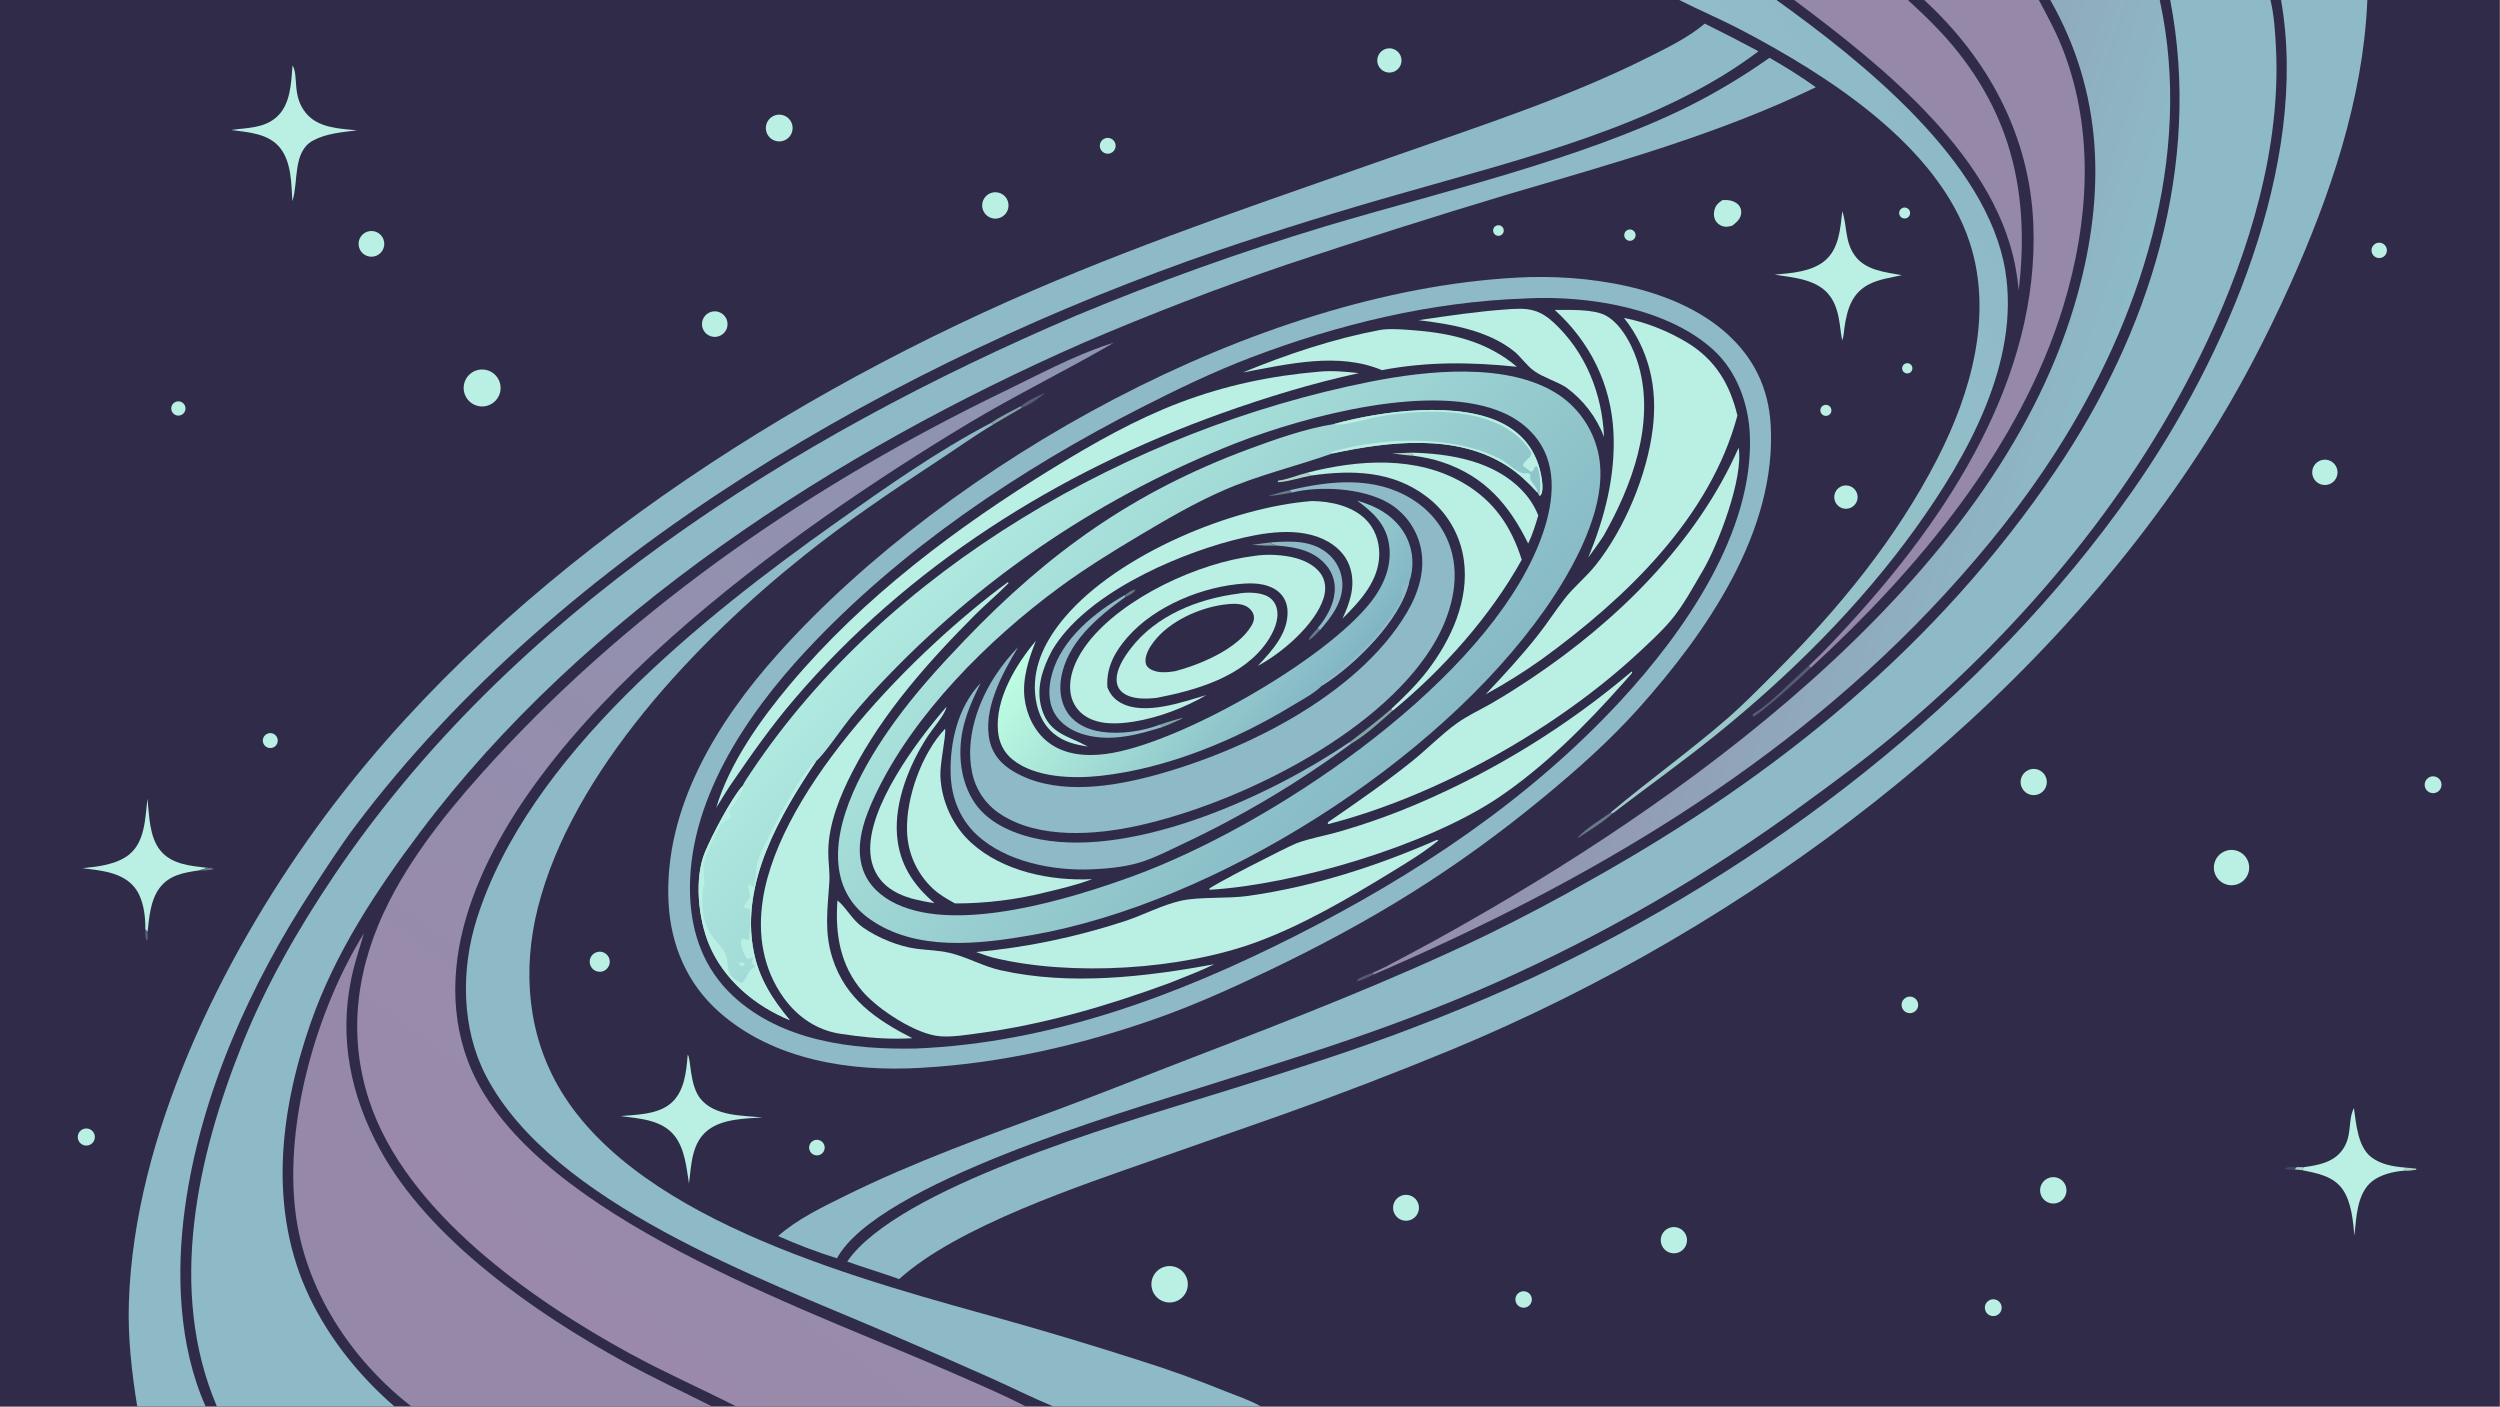 <?xml version="1.0" encoding="UTF-8"?> <svg xmlns="http://www.w3.org/2000/svg" xmlns:xlink="http://www.w3.org/1999/xlink" width="3839" height="2160" viewBox="0 0 3839 2160"><rect x="0" y="0" width="3839" height="2160" fill="#808080" stroke="none"/><path fill="#312B4A" transform="matrix(2.109 0 0 2.109 6.10352e-05 0)" d="M0 0L1222.71 0L1293.5 0L1306.42 0L1389.18 0L1401.02 0L1484.52 0L1492.85 0L1572.54 0L1580.16 0L1653.17 0L1660.87 0L1723.69 0L1820 0L1820 1024L918.002 1024L766.844 1024L746.719 1024L535.972 1024L518.343 1024L299.444 1024L287.11 1024L157.9 1024L149.71 1024L99.903 1024L0 1024L0 0Z"></path><defs><linearGradient id="gradient_0" gradientUnits="userSpaceOnUse" x1="893.638" y1="317.88" x2="416.813" y2="960.846"><stop offset="0" stop-color="#8D95B1"></stop><stop offset="1" stop-color="#9A89AA"></stop></linearGradient></defs><path fill="url(#gradient_0)" transform="matrix(2.109 0 0 2.109 6.10352e-05 0)" d="M535.972 1024C510.4 1011.01 484.081 999.42 458.885 985.672C386.995 946.447 295.385 882.403 268.759 801.21C252.566 751.83 260.021 702.321 283.279 656.543C302.84 618.041 332.109 583.148 361.244 551.536C464.862 439.109 593.816 351.289 731.036 285.012C755.693 273.103 781.18 259.234 807.192 250.728C808.411 250.325 809.639 249.948 810.875 249.598C775.981 269.967 739.354 287.68 704.749 308.505C578.232 384.642 376.393 526.304 337.618 674.605C327.064 714.969 329.316 757.148 350.782 793.68C409.289 893.252 594.873 955.917 698.228 1001.63C714.361 1008.76 731.097 1015.81 746.719 1024L535.972 1024Z"></path><path fill="#8EBAC7" transform="matrix(2.109 0 0 2.109 6.10352e-05 0)" d="M1580.16 0L1653.17 0C1655.83 11.068 1656.59 23.356 1657.17 34.707C1660.87 107.419 1637.89 182.866 1607.25 248.106C1555.53 358.232 1474.45 455.148 1381.61 533.116C1359.26 551.888 1335.82 569.203 1312.21 586.343C1243.11 636.923 1168.83 680.004 1090.62 714.857C1050.4 732.722 1008.33 748.522 966.595 762.341C936.266 772.384 905.741 781.954 875.26 791.532C816.561 809.978 638.673 862.092 609.409 916.196C594.69 911.607 580.647 906.23 566.573 899.988C580.537 887.637 599.027 878.767 615.707 870.54C665.707 845.878 717.655 827.303 769.831 808.016C803.099 795.717 835.973 782.456 869.071 769.732C941.018 742.072 1012.94 714.16 1082.48 680.775C1108.63 668.047 1134.34 654.442 1159.58 639.984C1293.76 564.791 1410.17 470.71 1497.04 342.333C1564.91 242.02 1603.46 121.032 1580.16 0Z"></path><path fill="#8EBAC7" transform="matrix(2.109 0 0 2.109 6.10352e-05 0)" d="M157.9 1024C121.81 939.381 143.583 842.068 176.508 760.029C193.723 717.135 217.152 676.301 242.891 638.013C370.895 447.609 575.906 318.389 783.595 229.771C842.942 205.053 903.505 183.361 965.049 164.78C1049.43 139.597 1151.34 116.147 1229.49 77.433C1249.99 67.139 1269.69 55.317 1288.42 42.069C1299.91 48.681 1311.36 55.751 1322.12 63.519C1250.64 98.003 1174.22 119.056 1098.35 141.374C1044.21 157.641 990.335 174.754 936.736 192.706C886.713 209.779 837.361 228.757 788.788 249.599C608.508 328.781 425.498 446.864 305.931 605.883C273.667 648.793 244.017 693.763 226.207 744.781C203.572 809.625 194.901 881.469 225.737 945.284C240.267 975.354 261.936 1002.16 287.11 1024L157.9 1024Z"></path><path fill="#8EBAC7" transform="matrix(2.109 0 0 2.109 6.10352e-05 0)" d="M1660.87 0L1723.69 0L1723.57 2.736C1720.26 72.901 1696.33 142.98 1667.79 206.577C1650.09 246.017 1629.68 285.202 1606.45 321.661C1480.38 519.506 1272.73 674.702 1057.54 764.032C1016.41 781.019 974.864 796.975 932.936 811.886L841.988 843.805C787.044 863.092 696.993 892.903 654.706 931.332C642.189 926.829 629.392 923.035 616.841 918.573C653.796 864.873 813.917 818.733 878.22 798.657C911.553 788.483 944.745 777.851 977.786 766.764C1024.52 750.9 1070.41 732.665 1115.29 712.129C1284.46 633.167 1445.28 510.869 1552.91 357.119C1620.17 261.04 1681.87 119.588 1660.87 0Z"></path><path fill="#8EBAC7" transform="matrix(2.109 0 0 2.109 6.10352e-05 0)" d="M99.903 1024C95.87 998.816 93.018 973.844 93.842 948.261C97.73 827.544 160.739 698.95 230.349 602.8C356.446 428.627 556.309 295.868 752.191 211.438C839.547 173.785 929.799 143.771 1019.44 112.207C1080.35 90.756 1141.94 70.827 1199.85 41.847C1214 34.765 1229.12 27.456 1241.26 17.205C1254.42 23.661 1267.45 30.37 1280.36 37.329C1209.5 91.166 1106.82 116.002 1022.03 140.4C976.44 153.274 931.193 167.32 886.329 182.523C653.842 262.712 409.456 401.717 259.238 600.745C247.898 615.769 237.701 631.743 227.411 647.5C182.224 716.689 145.939 797.016 134.664 879.491C128.212 926.688 129.974 979.882 149.71 1024L99.903 1024Z"></path><path fill="#8EBAC7" transform="matrix(2.109 0 0 2.109 6.10352e-05 0)" d="M721.853 307.794L723.268 309.019C708.953 317.609 695.325 327.361 681.365 336.515C648.751 357.902 616.801 379.575 586.244 403.894C507.848 466.284 416.547 561.652 391.569 661.145C380.232 706.298 383.948 753.727 408.339 794.156C466.841 891.124 631.618 932.971 734.868 961.912C766.096 970.73 797.165 980.102 828.061 990.023C849.915 996.837 871.473 1004.57 892.678 1013.19C900.987 1016.48 910.247 1019.57 918.002 1024L766.844 1024C752.015 1017.9 737.54 1010.6 722.9 1004.02C697.467 992.639 671.935 981.488 646.305 970.564C554.105 930.859 402.336 876.304 353.905 783.462C335.883 748.915 335.569 706.001 347.065 669.381C384.319 550.71 511.327 449.569 608.852 380.418C645.02 354.772 682.536 328.345 721.853 307.794Z"></path><path fill="#9588A9" transform="matrix(2.109 0 0 2.109 6.10352e-05 0)" d="M264.997 679.569C261.688 690.763 257.953 701.823 255.632 713.281C246.838 756.693 255.46 797.904 276.438 836.499C312.367 902.602 389.699 955.991 454.377 991.606C475.376 1003.17 496.97 1013.21 518.343 1024L299.444 1024C255.072 989.33 222.038 938.86 215.102 882.332C207.096 817.082 230.437 735.364 264.997 679.569Z"></path><defs><linearGradient id="gradient_1" gradientUnits="userSpaceOnUse" x1="1129.508" y1="305.333" x2="1486.061" y2="420.154"><stop offset="0" stop-color="#958AA9"></stop><stop offset="1" stop-color="#8DBAC7"></stop></linearGradient></defs><path fill="url(#gradient_1)" transform="matrix(2.109 0 0 2.109 6.10352e-05 0)" d="M1492.85 0L1572.54 0C1597.51 114.488 1558.22 233.517 1496.48 329.68C1472.92 366.372 1445.99 399.895 1416.56 431.982C1301.32 557.609 1155.13 642.704 999.844 709.701L999.887 708.05C1006.87 705.332 1013.81 701.239 1020.47 697.775C1036.52 689.326 1052.43 680.595 1068.18 671.585C1240.52 573.545 1457.83 414.502 1512.84 213.831C1533.11 139.89 1531.39 67.659 1492.85 0Z"></path><path fill="#9588A9" transform="matrix(2.109 0 0 2.109 6.10352e-05 0)" d="M1401.02 0L1484.52 0C1491.03 12.165 1497.58 24.24 1502.5 37.161C1525.29 97.018 1520.75 162.295 1502.44 222.617C1471.14 325.714 1396.23 414.783 1318.26 486.395L1317.16 484.668C1326.88 475.701 1335.94 465.89 1344.91 456.174C1418.01 376.955 1485.2 275.259 1480.48 162.764C1477.79 98.75 1447.67 42.867 1401.02 0Z"></path><defs><linearGradient id="gradient_2" gradientUnits="userSpaceOnUse" x1="1437.027" y1="141.89" x2="1052.526" y2="396.568"><stop offset="0" stop-color="#8EB9C7"></stop><stop offset="1" stop-color="#9DCCCA"></stop></linearGradient></defs><path fill="url(#gradient_2)" transform="matrix(2.109 0 0 2.109 6.10352e-05 0)" d="M1222.71 0L1293.5 0C1356.09 44.959 1446.87 117.118 1460.06 196.905C1471.09 263.677 1432.3 332.53 1394.57 384.935C1354.11 441.121 1303.34 491.554 1249.56 534.941C1225.02 554.745 1199.29 573.108 1174.22 592.249L1172.75 591.61C1200.4 568.299 1229.9 547.262 1257.29 523.519C1269.26 513.143 1280.48 501.661 1291.68 490.463C1338.21 443.938 1380.58 392.667 1410.72 333.821C1435.13 286.164 1451.33 229.272 1434.22 176.657C1411.2 105.856 1330.25 54.483 1267.13 21.458C1252.55 13.829 1237.36 7.469 1222.71 0Z"></path><path fill="#9588A9" transform="matrix(2.109 0 0 2.109 6.10352e-05 0)" d="M1306.42 0L1389.18 0C1402.16 11.848 1414.52 23.914 1425.49 37.716C1466.89 89.825 1477.36 146.467 1469.89 211.39C1469.51 207.913 1469.08 204.44 1468.6 200.975C1456.38 115.713 1371.21 48.561 1306.42 0Z"></path><path fill="#575C74" transform="matrix(2.109 0 0 2.109 6.10352e-05 0)" d="M1318.26 486.395C1313.52 491.3 1280.06 521.361 1276.38 521.837L1276.19 520.414C1276.65 519.651 1276.92 519.456 1277.7 518.999C1289.38 512.172 1306.21 494.176 1317.16 484.668L1318.26 486.395Z"></path><path fill="#667984" transform="matrix(2.109 0 0 2.109 6.10352e-05 0)" d="M1174.22 592.249C1166.91 598.997 1157.12 604.769 1148.78 610.241L1148.76 609.843C1155.28 602.858 1164.95 597.136 1172.75 591.61L1174.22 592.249Z"></path><path fill="#7FA5A5" transform="matrix(2.109 0 0 2.109 6.10352e-05 0)" d="M743.538 295.61L743.935 296.935L723.268 309.019L721.853 307.794C728.361 303.084 736.459 299.483 743.538 295.61Z"></path><path fill="#575C74" transform="matrix(2.109 0 0 2.109 6.10352e-05 0)" d="M743.538 295.61C747.842 291.672 755.733 288.371 761.08 286.054C756.234 290.023 749.829 294.786 743.935 296.935L743.538 295.61Z"></path><path fill="#575C74" transform="matrix(2.109 0 0 2.109 6.10352e-05 0)" d="M999.844 709.701C995.803 711.659 991.914 713.595 987.545 714.733L987.147 714.171C987.584 714.409 988.056 714.813 988.557 714.779L988.439 713.082C991.891 711 996.122 709.544 999.887 708.05L999.844 709.701Z"></path><path fill="#8EBAC7" transform="matrix(2.109 0 0 2.109 6.10352e-05 0)" d="M1104.23 202.158C1104.35 202.148 1104.47 202.134 1104.6 202.127C1154.34 199.391 1218.38 208.278 1256.78 242.411C1276.91 260.311 1287.68 282.36 1289.26 309.272C1293.8 386.738 1242.51 460.559 1193.17 515.706C1172.04 539.317 1148.22 560.448 1123.81 580.577C1059.85 633.341 998.602 670.893 923.993 706.571C896.638 719.652 868.728 732.238 840.079 742.246C786.469 760.973 728.817 774.208 672.043 777.394C671.76 777.419 671.477 777.45 671.193 777.467C619.597 780.595 563.049 772.034 523.278 736.562C500.351 716.115 488.469 688.246 486.813 657.74C483.065 588.746 522.302 525.296 566.813 475.686C692.036 336.121 915.162 212.36 1104.23 202.158Z"></path><path fill="#312B4A" transform="matrix(2.109 0 0 2.109 6.10352e-05 0)" d="M1109.77 217.377C1110.63 217.314 1111.49 217.262 1112.36 217.222C1156.41 215.145 1214.22 224.19 1247.74 254.931C1264.68 270.465 1273.19 294.102 1274.11 316.722C1277 387.551 1226.38 460.017 1180.34 509.879C1113.39 582.382 1030.69 637.212 943.057 681.501C856.866 725.058 764.304 759.536 666.823 763.436C620.567 764.41 569.05 758.091 533.7 725.151C512.73 705.61 503.375 679.921 502.443 651.639C500.228 584.386 542.992 520.868 587.052 473.632C655.806 399.923 742.215 341.955 831.611 296.427C857.43 283.277 883.751 270.594 910.851 260.276C973.924 236.259 1042.16 219.693 1109.77 217.377Z"></path><defs><linearGradient id="gradient_3" gradientUnits="userSpaceOnUse" x1="958.61" y1="619.583" x2="711.045" y2="381.354"><stop offset="0" stop-color="#87BAC5"></stop><stop offset="1" stop-color="#AFE9DF"></stop></linearGradient></defs><path fill="url(#gradient_3)" transform="matrix(2.109 0 0 2.109 6.10352e-05 0)" d="M540.65 572.274C542.25 568.898 544.578 565.663 546.648 562.556C645.884 413.543 824.02 312.541 997.217 278.038C1038.16 269.882 1098.67 263.032 1135.46 287.807C1150.55 298.183 1160.89 314.147 1164.19 332.167C1170.98 369.14 1145.26 414.763 1124.89 443.776C1046.68 555.164 885.013 657.582 750.956 680.917C712.824 687.554 666.833 692.955 633.245 669.154C621.106 660.551 613.485 648.736 611.062 633.999C605.085 597.652 630.523 554.489 650.979 526.106C666.437 504.656 684.005 485.312 702.257 466.257C763.817 401.99 825.575 358.008 909.287 326.986C928.882 319.725 950.468 312.114 971.095 308.786C1005.48 299.237 1063.28 291.221 1095.81 309.269C1108.84 316.497 1117.13 327.158 1121.09 341.471C1122.24 345.643 1124.37 356.202 1122.06 360.155C1121.65 360.868 1121.57 360.681 1120.69 360.919L1119.57 358.78C1112.91 351.477 1105.78 344.725 1097.46 339.332C1060.45 315.341 1010.82 321.436 970.125 330.164C943.325 339.663 916.161 345.872 889.941 357.445C869.33 366.543 850.038 377.777 830.699 389.28C810.283 401.424 789.987 413.945 770.856 428.056C719.28 466.096 665.265 519.945 637.5 578.44C629.65 594.978 621.996 615.075 628.402 633.367C632.444 644.908 641.805 653.055 652.63 658.182C698.053 679.696 780.121 654.343 825.603 637.681C924.847 601.323 1070.94 503.395 1116.56 405.193C1126.56 383.672 1134.87 355.684 1126.18 332.401C1120.72 317.789 1108.94 306.938 1094.89 300.666C1043.76 277.855 950.949 302.882 899.924 322.66C805.313 359.812 719.734 416.763 648.922 489.695C638.555 500.247 628.338 511.344 619.018 522.825C613.207 529.985 599.621 549.91 594.304 554.132C567.746 593.731 538.997 642.812 548.756 692.675C552.614 712.387 562.353 727.6 575.062 742.787C549.837 732.487 527.168 713.535 516.413 688.007C508.456 669.118 505.343 639.676 513.283 620.53C518.096 608.926 532.461 581.233 540.65 572.274Z"></path><path fill="#B9F0E3" transform="matrix(2.109 0 0 2.109 6.10352e-05 0)" d="M540.65 572.274L541.237 572.89C540.898 577.393 533.188 586.684 530.591 591.105L532.456 594.234C531.293 596.48 527.622 597.857 525.669 599.522C523.269 601.567 512.942 624.436 512.417 627.932C511.795 632.073 513.297 641.939 512.693 648.148L511.968 644.406C510.721 658.962 510.463 671.595 519.969 683.477C522.731 686.93 526.508 690.76 528.282 694.779C529.924 698.5 529.613 703.288 530.687 707.235C531.949 711.875 535.978 713.599 539.827 715.847C544.159 713.514 543.834 706.774 549.218 704.142C549.463 704.022 549.711 703.911 549.958 703.796C549.32 703.087 548.701 702.508 547.93 701.951L547.128 701.377L548.443 697.815L547.583 697.213C546.44 697.797 545.619 698.02 544.344 698.163C543.565 697.311 542.906 696.408 542.365 695.385C540.588 692.03 538.744 687.753 539.887 684.032L541.437 683.378C542.777 683.924 543.914 684.518 545.399 684.333C546.009 677.266 546.574 668.929 545.948 661.88C544.311 661.627 542.97 661.448 541.526 660.603C542.599 658.415 543.655 656.762 545.239 654.933C547.595 652.213 544.181 647.756 545.022 644.269L546.071 643.91L548.549 645.954C551.373 640.405 549.687 632.009 552.002 625.829C556.471 613.899 584.859 558.344 594.304 554.132C567.746 593.731 538.997 642.812 548.756 692.675C552.614 712.387 562.353 727.6 575.062 742.787C549.837 732.487 527.168 713.535 516.413 688.007C508.456 669.118 505.343 639.676 513.283 620.53C518.096 608.926 532.461 581.233 540.65 572.274Z"></path><path fill="#B9F0E3" transform="matrix(2.109 0 0 2.109 6.10352e-05 0)" d="M971.095 308.786C1005.48 299.237 1063.28 291.221 1095.81 309.269C1108.84 316.497 1117.13 327.158 1121.09 341.471C1122.24 345.643 1124.37 356.202 1122.06 360.155C1121.65 360.868 1121.57 360.681 1120.69 360.919C1120.97 359.853 1121.16 358.825 1121.27 357.726C1121.72 353.304 1121.46 342.57 1118.7 339.257C1116.69 340.089 1117.56 342.349 1114.82 343.603L1108.88 339.087C1109.43 335.353 1114.05 334.38 1115.11 330.056C1114.74 329.207 1114.33 328.384 1113.81 327.617C1091.71 294.9 1036.88 297.445 1002.77 303.547C995.109 304.916 978.765 310.341 971.657 308.921C971.468 308.884 971.282 308.831 971.095 308.786Z"></path><path fill="#B9F0E3" transform="matrix(2.109 0 0 2.109 6.10352e-05 0)" d="M970.125 330.164L969.056 329.229C1005.67 318.226 1059 316.194 1093.38 334.811C1097.87 337.244 1105.11 344.622 1109.83 344.596L1110.64 344.597C1111.35 344.596 1112.05 344.574 1112.76 344.533L1114.32 345.599C1113.82 348.814 1114.32 349.429 1116.17 352.014C1117.86 354.371 1119.37 355.682 1119.57 358.78C1112.91 351.477 1105.78 344.725 1097.46 339.332C1060.45 315.341 1010.82 321.436 970.125 330.164Z"></path><path fill="#B9F0E3" transform="matrix(2.109 0 0 2.109 6.10352e-05 0)" d="M537.326 701.114C539.039 700.932 540.663 700.799 542.385 700.865L541.623 703.12C541.222 703.362 540.33 703.364 539.856 703.422L537.326 701.114Z"></path><path fill="#8EBAC7" transform="matrix(2.109 0 0 2.109 6.10352e-05 0)" d="M938.934 356.965C968.697 349.932 1000.62 346.501 1027.85 363.278C1042.74 372.455 1053.45 386.637 1057.47 403.787C1062.94 427.102 1054.55 452.269 1042.09 471.965C1001.81 535.605 901.26 585.125 828.696 601.166C797.836 607.988 756.861 611.104 728.933 593.089C717.969 586.17 710.323 575.055 707.781 562.341C702.711 537.995 711.934 510.998 725.434 490.865C730.143 483.842 735.46 477.246 741.323 471.154C729.821 490.283 715.105 516.866 720.758 540.127C723.095 549.744 729.254 556.461 737.573 561.488C765.936 578.626 804.442 573.763 834.915 566.019C901.984 548.973 987.877 507.476 1024.28 446.181C1033.07 431.382 1038.45 414.002 1034.01 396.812C1030.65 383.848 1022.25 372.768 1010.67 366.045C992.077 355.357 961.027 353.556 940.658 358.655L938.934 356.965Z"></path><path fill="#B9F0E3" transform="matrix(2.109 0 0 2.109 6.10352e-05 0)" d="M1182.49 231.52C1197.99 234.377 1215.31 241.369 1228.78 249.637C1249.12 262.131 1259.53 279.734 1265.04 302.562C1245.05 377.263 1183.46 435.73 1122.72 479.911C1109.59 489.259 1095.92 497.816 1081.78 505.537C1094.87 491.597 1107.98 477.491 1119.8 462.45C1126.64 453.751 1132.62 444.42 1139.43 435.706C1146.23 427.003 1155.06 420.042 1161.95 411.347C1183.04 384.742 1199.32 345.676 1203.42 311.974C1207 282.478 1200.96 255.061 1182.49 231.52Z"></path><path fill="#B9F0E3" transform="matrix(2.109 0 0 2.109 6.10352e-05 0)" d="M1265.93 325.982C1269.63 347.854 1251.11 396.493 1239.64 415.882C1232.59 427.797 1225.48 441.203 1216.55 451.757C1209.57 460.002 1201.47 467.39 1193.58 474.751C1133.5 530.773 1046.41 579.687 966.733 600.139C966.882 598.174 967.448 598.31 969.034 597.219C989.203 583.339 1009.59 569.21 1028.66 553.845C1039.59 545.048 1049.66 534.551 1061.04 526.443C1068.44 521.171 1077.05 517.179 1084.96 512.694C1095.13 506.922 1105.04 500.558 1114.77 494.069C1177.18 452.45 1235.4 395.293 1265.93 325.982Z"></path><path fill="#B9F0E3" transform="matrix(2.109 0 0 2.109 6.10352e-05 0)" d="M733.691 423.972L734.439 424.485C726.797 432.41 718.213 439.435 710.423 447.238C676.333 481.385 642.954 518.761 620.688 561.908C611.668 579.386 603.25 599.922 603.072 619.905C603.006 627.403 604.321 634.966 603.84 642.439C602.581 662.015 599.991 678.566 606.153 697.738C615.638 727.247 637.872 742.403 664.265 755.925C650.342 756.785 636.553 755.988 622.738 754.239C619.114 753.761 615.494 753.253 611.878 752.716C595.054 750.186 581.037 740.721 571.055 727.093C555.485 705.837 551.501 680.524 555.454 654.88C568.179 572.332 667.724 472.5 733.691 423.972Z"></path><path fill="#B9F0E3" transform="matrix(2.109 0 0 2.109 6.10352e-05 0)" d="M609.771 655.62C616.224 660.816 620.267 669.609 628.275 675.244C639.002 682.793 654.311 689.115 667.369 690.818C675.227 691.842 683.386 691.938 691.122 693.73C703.884 696.686 715.62 703.573 728.682 706.494C779.188 717.788 833.866 711.346 884.138 702.081C873.774 707.205 862.724 711.223 852.012 715.574C806.831 732.234 760.176 745.965 712.338 752.344C703.23 753.559 693.566 755.223 684.385 754.512C666.972 753.166 639.302 734.995 627.957 721.779C611.631 702.759 607.992 679.935 609.771 655.62Z"></path><defs><linearGradient id="gradient_4" gradientUnits="userSpaceOnUse" x1="950.72" y1="525.208" x2="801.994" y2="406.025"><stop offset="0" stop-color="#82B5C4"></stop><stop offset="1" stop-color="#BEFEE3"></stop></linearGradient></defs><path fill="url(#gradient_4)" transform="matrix(2.109 0 0 2.109 6.10352e-05 0)" d="M754.249 466.614C749.043 479.656 744.314 494.006 745.972 508.23C747.38 520.318 753.241 532.646 762.932 540.243C774.91 549.633 790.52 550.893 805.1 548.992C857.802 542.12 965.913 480.28 998.632 437.736C1007.73 425.902 1013.6 411.868 1011.41 396.639C1009.26 381.643 999.567 372.899 988.054 364.409C989.888 365.049 991.729 365.67 993.576 366.274C1006.65 370.684 1018.17 378.869 1024.32 391.546C1029.17 401.768 1029.76 413.503 1025.96 424.162C1019.66 451.515 986.757 483.76 963.951 498.342C963.515 498.621 963.061 498.872 962.611 499.13C957.323 504.695 947.749 509.656 941.069 513.724C899.643 538.951 849.841 559.532 801.379 564.89C781.397 567.1 753.53 566.327 737.172 552.953C730.793 547.737 727.414 540.646 726.654 532.502C724.458 508.997 739.715 483.815 754.249 466.614Z"></path><path fill="#8EBAC7" transform="matrix(2.109 0 0 2.109 6.10352e-05 0)" d="M962.611 499.13L962.139 497.739C983.093 483.556 1004.86 462.577 1017.64 440.708C1018.6 439.058 1020.08 437.019 1020.54 435.147C1021.1 432.867 1020.06 428.054 1021.41 426.276C1022.11 425.355 1023.54 425.932 1024.75 424.008L1025.96 424.162C1019.66 451.515 986.757 483.76 963.951 498.342C963.515 498.621 963.061 498.872 962.611 499.13Z"></path><path fill="#B9F0E3" transform="matrix(2.109 0 0 2.109 6.10352e-05 0)" d="M1046.34 611.495L1047.27 611.983C1036.83 620.622 1024.07 628.295 1012.52 635.357C982.086 653.977 948.623 673.533 915.05 685.908C859.963 706.214 780.325 711.069 723.559 697.388C719.18 696.257 714.958 694.712 710.704 693.192C747.816 689.796 783.229 682.353 818.668 670.813C832.333 666.363 846.111 658.899 860.044 655.801C873.4 652.832 893.631 654.461 908.557 652.36C956.259 645.642 1002.27 630.723 1046.34 611.495Z"></path><path fill="#B9F0E3" transform="matrix(2.109 0 0 2.109 6.10352e-05 0)" d="M960.699 270.591C970.308 269.703 979.882 270.661 989.44 271.665C955.306 279.099 922.287 289.186 889.429 300.932C769.918 343.656 661.245 412.107 578.331 509.123C562.173 528.03 547.847 548.291 533.812 568.799C529.403 575.001 525.528 581.731 521.466 588.173C531.132 555.741 553.714 523.959 575.216 498.374C628.566 434.891 696.9 383.558 767.29 340.473C796.537 322.572 827.161 305.184 859.306 293.04C892.572 280.474 925.335 273.643 960.699 270.591Z"></path><path fill="#B9F0E3" transform="matrix(2.109 0 0 2.109 6.10352e-05 0)" d="M913.292 404.78C922.562 403.251 934.805 403.908 943.784 406.434C950.975 408.457 959.002 412.624 962.709 419.433C965.49 424.541 965.401 430.367 963.639 435.807C957.444 454.925 933.195 475.688 915.848 484.815C926.141 473.841 938.123 461.015 937.48 444.835C937.273 439.618 935.285 434.813 931.368 431.299C924.588 425.216 914.702 424.369 906.021 424.918C876.144 426.807 841.065 441.018 821.083 463.821C811.837 474.371 805.356 485.937 806.303 500.359C808.258 505.506 811.366 509.205 816.232 511.841C833.431 521.157 860.816 511.2 878.339 506.122C862.564 515.291 843.666 522.523 825.623 525.421C813.68 527.339 799.083 528.073 788.908 520.475C783.537 516.466 780.219 510.578 779.405 503.942C777.803 490.871 784.54 477.65 792.391 467.632C818.033 434.913 872.782 409.746 913.292 404.78Z"></path><path fill="#B9F0E3" transform="matrix(2.109 0 0 2.109 6.10352e-05 0)" d="M1188.03 488.95C1188.31 489.168 1188.29 489.615 1188.38 489.959L1181.6 497.634C1154.83 527.842 1124.11 558.602 1090.45 581.126C1038.61 615.806 942.771 644.135 880.951 647.851L880.311 647.302C881.662 644.984 937.75 616.356 943.988 614.008C953.928 610.267 964.84 608.539 975.06 605.537C994.72 599.883 1014.01 593.004 1032.81 584.941C1089.04 560.858 1141.36 528.504 1188.03 488.95Z"></path><path fill="#B9F0E3" transform="matrix(2.109 0 0 2.109 6.10352e-05 0)" d="M901.023 432.319C907.689 431.006 918.106 431.019 923.914 434.789C927.059 436.83 929.028 439.951 929.781 443.6C931.433 451.614 927.172 460.51 922.808 466.963C905.332 492.81 870.825 502.619 841.895 508.183C834.194 508.928 824.383 509.39 817.797 504.554C815.236 502.673 813.588 499.983 813.175 496.818C812.045 488.159 818.319 478.633 823.374 472.069C841.792 448.148 871.854 436.177 901.023 432.319Z"></path><path fill="#312B4A" transform="matrix(2.109 0 0 2.109 6.10352e-05 0)" d="M890.869 440.262C896.265 439.573 902.838 438.885 907.786 441.63C910.209 442.974 912.274 445.415 912.861 448.157C913.445 450.887 912.484 453.493 911.09 455.808C900.958 472.629 873.771 483.928 855.73 488.7C849.862 489.652 842.143 490.406 836.938 486.773C835.423 485.716 834.38 484.253 834.127 482.408C833.416 477.239 836.981 471.281 839.989 467.355C851.442 452.401 872.623 442.804 890.869 440.262Z"></path><path fill="#B9F0E3" transform="matrix(2.109 0 0 2.109 6.10352e-05 0)" d="M955.261 364.816C968.763 364.963 984.145 368.264 994.124 377.945C1000.89 384.506 1004.21 393.668 1004.26 403.004C1004.38 422.581 990.498 437.489 977.513 450.389C982.675 439.221 986.724 427.753 983.608 415.327C981.283 406.059 975.284 399.145 967.089 394.437C946.724 382.739 918.956 387.815 897.464 393.451C853.232 405.049 789.41 433.56 765.944 473.741C759.032 486.785 754.055 501.405 758.53 516.183C764.013 534.29 777.473 535.682 791.586 543.269C791.778 543.372 791.967 543.48 792.158 543.586C782.965 542.199 774.376 540.158 767.057 533.973C758.364 526.627 754.613 516.184 753.673 505.085C751.874 483.821 762.2 464.809 775.572 449.127C814.41 403.581 896.903 369.308 955.261 364.816Z"></path><path fill="#B9F0E3" transform="matrix(2.109 0 0 2.109 6.10352e-05 0)" d="M951.085 344.367C988.694 334.656 1031.45 331.488 1066.15 352.076C1088.07 365.081 1100.46 383.592 1108.01 407.571C1085.07 448.899 1050.58 487.48 1014.03 517.529L1012.98 516.203C1022.5 507.364 1031.72 498.31 1039.63 487.959C1056.67 465.636 1069.83 436.744 1065.88 408.043C1063.41 389.536 1053.62 372.796 1038.7 361.577C1013.8 342.717 984.441 342.022 954.738 346.232L951.085 344.367Z"></path><path fill="#B9F0E3" transform="matrix(2.109 0 0 2.109 6.10352e-05 0)" d="M688.169 530.575C688.993 535.446 684.343 555.766 684.701 564.986C685.411 583.23 693.696 601.396 707.168 613.637C730.149 634.52 765.061 641.616 795.288 640.125C784.611 644.083 773.612 646.813 762.551 649.433C740.603 655.018 718.041 657.832 695.393 657.809C689.616 654.663 684.022 651.444 679.171 646.937C667.523 636.007 660.765 620.848 660.418 604.877C659.726 580.445 671.311 548.355 688.169 530.575Z"></path><path fill="#8EBAC7" transform="matrix(2.109 0 0 2.109 6.10352e-05 0)" d="M713.987 497.357C708.485 508.574 703.339 519.717 700.85 532.035C697.306 549.576 699.469 569.493 709.688 584.577C720.201 600.094 739.944 607.914 757.663 611.225C827.364 624.252 926.263 578.881 983.063 540.068L983.861 541.459C945.284 569.846 904.02 594.387 860.661 614.728C850.531 619.499 840.173 624.923 829.425 628.115C818.665 631.311 806.353 632.483 795.176 632.97C766.954 634.2 732.423 627.636 711.113 607.749C698.681 596.146 692.619 580.192 692.18 563.418C691.568 540.033 697.606 514.599 713.987 497.357Z"></path><path fill="#B9F0E3" transform="matrix(2.109 0 0 2.109 6.10352e-05 0)" d="M1132.03 225.681C1142.45 225.759 1160.52 224.831 1169.5 229.914C1181.54 236.73 1189.75 253.856 1193.32 266.766C1204.92 308.693 1188.22 353.776 1167.63 390.048C1164.11 395.472 1160.24 400.68 1156.47 405.934C1168.38 377.062 1176.33 346.488 1174.81 315.05C1173.12 280.064 1157.94 249.155 1132.03 225.681Z"></path><path fill="#B9F0E3" transform="matrix(2.109 0 0 2.109 6.10352e-05 0)" d="M1097.17 225.264C1099.52 224.973 1101.99 224.975 1104.37 224.874C1115.61 224.397 1122.87 227.103 1131.25 234.841C1154.57 256.383 1166.59 286.777 1167.92 318.084C1162.38 303.663 1152.79 291.151 1140.31 282.055C1133 277.438 1124.23 275.095 1117.22 270.22C1111.4 266.17 1107.52 259.771 1101.95 255.408C1082.89 240.455 1056.31 235.939 1032.94 233.123C1054.33 229.969 1075.58 226.751 1097.17 225.264Z"></path><path fill="#B9F0E3" transform="matrix(2.109 0 0 2.109 6.10352e-05 0)" d="M1004.86 240.24C1005.84 240.079 1006.82 239.954 1007.81 239.866C1015.2 239.262 1023.22 239.994 1030.61 240.59C1058.07 242.804 1083.14 249.07 1104.51 267.061C1070.95 263.606 1039.56 263.155 1006.21 269.51C974.28 256.128 937.579 265.163 904.944 271.192C937.086 257.963 970.66 246.7 1004.86 240.24Z"></path><path fill="#B9F0E3" transform="matrix(2.109 0 0 2.109 6.10352e-05 0)" d="M689.134 514.655C688.63 519.432 678.788 531.004 675.612 535.878C662.322 556.272 651.184 583.382 653.143 608.184C654.787 629.007 664.775 644.265 680.384 657.56C674.632 656.79 669.156 655.597 663.539 654.161C657.214 652.312 650.896 649.519 645.785 645.306C638.43 639.243 634.45 630.742 633.731 621.309C631.194 588.039 667.776 539.202 689.134 514.655Z"></path><path fill="#B9F0E3" transform="matrix(2.109 0 0 2.109 6.10352e-05 0)" d="M1027.69 329.596C1055.89 330.224 1087.54 335.59 1108.05 356.853C1113.27 362.273 1117.24 368.318 1120.05 375.307C1117.99 382.269 1115.82 389.198 1112.7 395.774C1098.78 367.487 1081.32 347.153 1050.71 336.673C1043.6 334.239 1036.53 332.818 1029.09 331.819L1027.69 329.596Z"></path><path fill="#8EBAC7" transform="matrix(2.109 0 0 2.109 6.10352e-05 0)" d="M818.92 433.338L819.391 434.699C799.225 449.248 776.634 467.985 772.541 494.217C771.168 503.02 772.535 512.539 777.896 519.846C783.618 527.644 792.76 531.493 802.092 532.844C815.704 534.815 831.985 532.488 844.727 527.536L846.418 529.376C828.192 535.101 809.405 540.119 790.324 535.108C781.144 532.697 772.44 527.577 767.703 519.099C762.79 510.305 763.479 499.682 766.126 490.293C773.178 465.273 797.206 445.614 818.92 433.338Z"></path><path fill="#8EBAC7" transform="matrix(2.109 0 0 2.109 6.10352e-05 0)" d="M925.453 394.898C939.952 393.929 955.439 393.136 967.175 403.39C973.198 408.587 976.869 415.996 977.356 423.937C978.164 437.746 969.699 449.072 961.028 458.85L959.438 457.351C965.639 449.912 970.913 440.972 971.791 431.154C972.441 423.891 970.331 417.064 965.61 411.493C956.553 400.804 943.314 398.292 930.095 397.286L925.985 396.163L925.453 394.898Z"></path><path fill="#7FA5A5" transform="matrix(2.109 0 0 2.109 6.10352e-05 0)" d="M983.063 540.068C993.264 532.329 1003.34 524.653 1012.98 516.203L1014.03 517.529C1004.59 525.815 994.691 535.089 983.861 541.459L983.063 540.068Z"></path><path fill="#ADD5C4" transform="matrix(2.109 0 0 2.109 6.10352e-05 0)" d="M954.738 346.232C948.18 347.375 936.24 351.18 930.293 351.084L930.808 349.878C935.772 349.605 945.649 345.716 951.085 344.367L954.738 346.232Z"></path><path fill="#7FA5A5" transform="matrix(2.109 0 0 2.109 6.10352e-05 0)" d="M844.727 527.536C850.007 525.771 855.227 524.138 860.643 522.829L860.967 523.121C856.155 525.264 851.36 527.553 846.418 529.376L844.727 527.536Z"></path><path fill="#667984" transform="matrix(2.109 0 0 2.109 6.10352e-05 0)" d="M940.658 358.655C934.912 359.76 929.309 360.876 923.442 361.088C928.584 359.537 933.665 358.038 938.934 356.965L940.658 358.655Z"></path><path fill="#7FA5A5" transform="matrix(2.109 0 0 2.109 6.10352e-05 0)" d="M911.62 396.779C916.2 395.996 920.844 395.493 925.453 394.898L925.985 396.163L930.095 397.286C923.9 397.368 917.802 397.181 911.62 396.779Z"></path><path fill="#667984" transform="matrix(2.109 0 0 2.109 6.10352e-05 0)" d="M961.028 458.85C958.452 461.585 956.045 464.16 952.889 466.231C953.368 463.473 957.555 459.568 959.438 457.351L961.028 458.85Z"></path><path fill="#ADD5C4" transform="matrix(2.109 0 0 2.109 6.10352e-05 0)" d="M1013.55 330.15L1027.69 329.596L1029.09 331.819C1023.93 331.535 1018.69 330.724 1013.55 330.15Z"></path><path fill="#667984" transform="matrix(2.109 0 0 2.109 6.10352e-05 0)" d="M818.92 433.338C821.384 431.666 823.782 429.603 826.811 429.277C825.973 431.504 822.489 433.25 820.399 434.275C820.072 434.436 819.729 434.563 819.391 434.699L818.92 433.338Z"></path><path fill="#B9F0E3" transform="matrix(2.109 0 0 2.109 6.10352e-05 0)" d="M1341.41 153.783C1345.04 164.738 1343.15 175.563 1350.33 185.822C1358.05 196.861 1372.58 198.173 1384.79 200.341C1376.93 202.167 1368.81 203.111 1361.49 206.694C1348.44 213.075 1345.02 224.913 1343.01 238.24C1342.59 241.014 1342.49 244.691 1341.51 247.251C1341.43 247.448 1341.35 247.642 1341.27 247.838C1339.23 236.608 1339.54 225.442 1332.52 215.69C1323.57 203.246 1306.05 202.186 1292.12 199.958C1304.05 198.912 1318.5 197.96 1328.19 190.235C1339.1 181.543 1339.93 166.561 1341.41 153.783Z"></path><path fill="#B9F0E3" transform="matrix(2.109 0 0 2.109 6.10352e-05 0)" d="M500.734 767.884C503.176 770.619 501.955 790.272 510.123 800.133C520.592 812.775 540.257 812.185 555.242 813.618C542.421 814.409 525.852 814.674 515.365 822.937C503.837 832.02 503.438 847.106 501.812 860.468L501.655 861.736C499.876 850.302 498.629 836.602 491.319 827.193C482.007 815.207 465.648 814.478 451.79 812.62C463.638 811.628 478.643 811.528 488.217 803.549C498.431 795.036 499.73 780.254 500.734 767.884Z"></path><path fill="#B9F0E3" transform="matrix(2.109 0 0 2.109 6.10352e-05 0)" d="M60.104 632.157C71.33 631.035 84.834 629.53 93.917 622.292C105.797 612.826 105.672 595.33 107.375 581.499C108.638 593.66 108.695 609.167 116.602 619.077C124.941 629.529 138.923 630.438 151.182 631.925L144.667 633.789C133.76 635.384 123.173 637.141 116.154 646.587C109.458 655.599 108.662 667.853 107.421 678.633L105.843 676.702C105.931 666.753 104.503 654.504 98.229 646.45C89.321 635.013 73.387 633.826 60.104 632.157Z"></path><path fill="#B9F0E3" transform="matrix(2.109 0 0 2.109 6.10352e-05 0)" d="M1677.47 849.837C1687.66 848.411 1698.54 846.534 1705.17 837.801C1713.14 827.316 1709.15 816.105 1713.94 806.772C1715.59 818.311 1716.68 834.974 1726.68 842.639C1733.54 847.888 1742.93 849.502 1751.33 850.118L1750.79 852.396C1743.06 852.876 1733.35 855.198 1727.24 860.069C1715.99 869.036 1715.75 886.522 1714.28 899.72C1713.36 889.051 1712.07 875.439 1705.98 866.393C1699.2 856.312 1687.21 854.254 1676.17 852.032L1677.47 849.837Z"></path><path fill="#B9F0E3" transform="matrix(2.109 0 0 2.109 6.10352e-05 0)" d="M213.008 47.594C217.599 55.453 212.361 69.636 222.726 82.32C231.628 93.215 247.051 93.619 259.949 94.917C249.259 96.237 237.527 97.118 227.89 102.345C213.075 110.38 217.328 132.098 213.082 145.801C213.017 146.008 212.945 146.213 212.877 146.419C212.11 133.76 212.249 118.489 204.188 108.006C195.787 97.081 180.962 96.393 168.385 94.648C179.715 92.982 191.824 93.506 201.081 85.521C211.666 76.391 211.953 60.501 213.008 47.594Z"></path><path fill="#B9F0E3" transform="matrix(2.109 0 0 2.109 6.10352e-05 0)" d="M346.594 269.795C351.179 268.183 356.277 269.171 359.929 272.379C363.581 275.586 365.219 280.515 364.213 285.271C363.207 290.028 359.715 293.871 355.077 295.325C348.074 297.521 340.605 293.696 338.29 286.731C335.976 279.765 339.671 272.229 346.594 269.795Z"></path><path fill="#B9F0E3" transform="matrix(2.109 0 0 2.109 6.10352e-05 0)" d="M848.956 922.115C856.096 920.651 863.078 925.225 864.589 932.357C866.1 939.488 861.572 946.502 854.452 948.06C847.266 949.632 840.174 945.052 838.65 937.854C837.125 930.656 841.75 923.593 848.956 922.115Z"></path><path fill="#B9F0E3" transform="matrix(2.109 0 0 2.109 6.10352e-05 0)" d="M1621.86 619.192C1628.68 617.589 1635.53 621.741 1637.26 628.53C1639 635.319 1634.98 642.246 1628.22 644.109C1623.74 645.346 1618.94 644.063 1615.67 640.755C1612.39 637.447 1611.16 632.629 1612.45 628.157C1613.74 623.685 1617.34 620.257 1621.86 619.192Z"></path><path fill="#B9F0E3" transform="matrix(2.109 0 0 2.109 6.10352e-05 0)" d="M1254.01 145.741C1254.22 145.724 1254.43 145.703 1254.64 145.688C1258.48 145.41 1262.64 146.106 1265.53 148.884C1267.19 150.477 1267.97 152.773 1267.81 155.05C1267.51 159.445 1264.39 161.806 1261.26 164.376C1259.46 164.764 1257.42 165.304 1255.58 165.018C1253.29 164.663 1251.09 163.401 1249.72 161.531C1248.09 159.317 1247.65 156.757 1248.09 154.077C1248.78 149.863 1250.71 148.066 1254.01 145.741Z"></path><path fill="#B9F0E3" transform="matrix(2.109 0 0 2.109 6.10352e-05 0)" d="M564.38 83.943C567.826 82.833 571.604 83.724 574.191 86.257C576.778 88.79 577.749 92.549 576.713 96.019C575.676 99.489 572.803 102.098 569.25 102.797C564.185 103.793 559.221 100.666 557.929 95.666C556.638 90.666 559.466 85.526 564.38 83.943Z"></path><path fill="#B9F0E3" transform="matrix(2.109 0 0 2.109 6.10352e-05 0)" d="M1492.18 857.512C1497.26 855.929 1502.66 858.774 1504.23 863.861C1505.8 868.947 1502.95 874.343 1497.86 875.901C1492.79 877.454 1487.41 874.608 1485.85 869.539C1484.28 864.47 1487.12 859.09 1492.18 857.512Z"></path><path fill="#B9F0E3" transform="matrix(2.109 0 0 2.109 6.10352e-05 0)" d="M723.504 140.052C728.664 139.383 733.418 142.945 734.225 148.087C735.033 153.228 731.599 158.077 726.482 159.022C723.049 159.656 719.542 158.375 717.324 155.678C715.106 152.98 714.526 149.291 715.811 146.043C717.096 142.796 720.041 140.502 723.504 140.052Z"></path><path fill="#B9F0E3" transform="matrix(2.109 0 0 2.109 6.10352e-05 0)" d="M1216.54 893.711C1219.91 892.899 1223.45 893.974 1225.8 896.521C1228.15 899.068 1228.94 902.688 1227.86 905.982C1226.78 909.275 1224.01 911.727 1220.61 912.389C1215.5 913.382 1210.55 910.117 1209.44 905.038C1208.34 899.96 1211.49 894.929 1216.54 893.711Z"></path><path fill="#B9F0E3" transform="matrix(2.109 0 0 2.109 6.10352e-05 0)" d="M1477.14 560.587C1480.33 559.27 1483.98 559.78 1486.69 561.921C1489.4 564.062 1490.74 567.5 1490.2 570.912C1489.66 574.323 1487.32 577.175 1484.08 578.369C1479.2 580.168 1473.78 577.728 1471.88 572.883C1469.99 568.038 1472.33 562.57 1477.14 560.587Z"></path><path fill="#B9F0E3" transform="matrix(2.109 0 0 2.109 6.10352e-05 0)" d="M1020.49 870.557C1025.4 868.745 1030.86 871.288 1032.63 876.222C1034.4 881.155 1031.82 886.589 1026.87 888.324C1021.98 890.04 1016.62 887.489 1014.87 882.609C1013.11 877.73 1015.62 872.349 1020.49 870.557Z"></path><path fill="#B9F0E3" transform="matrix(2.109 0 0 2.109 6.10352e-05 0)" d="M268.981 168.317C273.989 167.521 278.72 170.862 279.646 175.849C280.572 180.837 277.356 185.654 272.395 186.709C269.07 187.416 265.623 186.264 263.392 183.698C261.161 181.132 260.497 177.557 261.658 174.361C262.82 171.165 265.623 168.851 268.981 168.317Z"></path><path fill="#B9F0E3" transform="matrix(2.109 0 0 2.109 6.10352e-05 0)" d="M518.078 226.977C523.021 225.689 528.08 228.623 529.417 233.554C530.755 238.486 527.872 243.574 522.955 244.961C517.969 246.367 512.794 243.434 511.437 238.433C510.081 233.431 513.065 228.284 518.078 226.977Z"></path><path fill="#B9F0E3" transform="matrix(2.109 0 0 2.109 6.10352e-05 0)" d="M1688.85 335.57C1691.91 334.128 1695.52 334.483 1698.25 336.493C1700.98 338.503 1702.38 341.847 1701.91 345.203C1701.45 348.559 1699.18 351.388 1696 352.573C1691.37 354.305 1686.19 352.069 1684.27 347.506C1682.35 342.943 1684.37 337.677 1688.85 335.57Z"></path><path fill="#B9F0E3" transform="matrix(2.109 0 0 2.109 6.10352e-05 0)" d="M1008.07 35.939C1012.52 33.971 1017.72 35.971 1019.7 40.412C1021.69 44.852 1019.71 50.061 1015.27 52.061C1010.82 54.072 1005.58 52.078 1003.58 47.614C1001.59 43.151 1003.6 37.916 1008.07 35.939Z"></path><path fill="#B9F0E3" transform="matrix(2.109 0 0 2.109 6.10352e-05 0)" d="M1340.2 354.371C1342.95 352.976 1346.24 353.177 1348.79 354.898C1351.35 356.618 1352.78 359.589 1352.52 362.66C1352.26 365.732 1350.36 368.424 1347.56 369.696C1343.35 371.603 1338.39 369.798 1336.39 365.631C1334.39 361.465 1336.08 356.463 1340.2 354.371Z"></path><path fill="#B9F0E3" transform="matrix(2.109 0 0 2.109 6.10352e-05 0)" d="M435.48 693.048C438.08 692.619 440.71 693.623 442.362 695.676C444.014 697.73 444.432 700.514 443.455 702.962C442.479 705.411 440.261 707.143 437.649 707.496C433.693 708.031 430.041 705.29 429.448 701.341C428.856 697.393 431.542 693.699 435.48 693.048Z"></path><path fill="#B9F0E3" transform="matrix(2.109 0 0 2.109 6.10352e-05 0)" d="M62.432 821.673C65.629 821.456 68.467 823.701 68.993 826.862C69.518 830.023 67.559 833.067 64.465 833.896C62.178 834.51 59.74 833.772 58.177 831.992C56.614 830.213 56.197 827.7 57.099 825.51C58.002 823.32 60.069 821.833 62.432 821.673Z"></path><path fill="#B9F0E3" transform="matrix(2.109 0 0 2.109 6.10352e-05 0)" d="M1450.42 946.091C1453.71 945.599 1456.79 947.822 1457.36 951.1C1457.94 954.378 1455.79 957.513 1452.53 958.164C1450.34 958.599 1448.1 957.817 1446.66 956.122C1445.22 954.426 1444.81 952.083 1445.59 950C1446.37 947.917 1448.22 946.421 1450.42 946.091Z"></path><path fill="#B9F0E3" transform="matrix(2.109 0 0 2.109 6.10352e-05 0)" d="M1769.2 565.742C1771.28 564.865 1773.68 565.208 1775.44 566.636C1777.2 568.064 1778.02 570.343 1777.59 572.565C1777.16 574.786 1775.53 576.588 1773.37 577.251C1770.25 578.207 1766.93 576.549 1765.81 573.48C1764.7 570.41 1766.19 567.008 1769.2 565.742Z"></path><path fill="#B9F0E3" transform="matrix(2.109 0 0 2.109 6.10352e-05 0)" d="M1389.19 725.799C1392.35 725.033 1395.54 726.897 1396.43 730.02C1397.32 733.143 1395.58 736.409 1392.49 737.416C1390.39 738.103 1388.07 737.583 1386.47 736.062C1384.86 734.54 1384.21 732.26 1384.78 730.119C1385.35 727.979 1387.04 726.321 1389.19 725.799Z"></path><path fill="#B9F0E3" transform="matrix(2.109 0 0 2.109 6.10352e-05 0)" d="M1106.43 940.954C1109.32 939.319 1112.99 940.354 1114.61 943.261C1116.23 946.167 1115.17 949.834 1112.25 951.431C1109.36 953.014 1105.74 951.966 1104.14 949.087C1102.54 946.207 1103.56 942.574 1106.43 940.954Z"></path><path fill="#B9F0E3" transform="matrix(2.109 0 0 2.109 6.10352e-05 0)" d="M804.273 100.867C806.199 100.031 808.428 100.31 810.089 101.594C811.751 102.879 812.582 104.966 812.259 107.041C811.935 109.117 810.509 110.852 808.535 111.57C805.609 112.634 802.366 111.18 801.214 108.287C800.061 105.393 801.416 102.107 804.273 100.867Z"></path><path fill="#B9F0E3" transform="matrix(2.109 0 0 2.109 6.10352e-05 0)" d="M594.057 829.961C596.929 829.581 599.627 831.427 600.313 834.243C600.999 837.059 599.453 839.939 596.727 840.923C594.684 841.661 592.399 841.167 590.843 839.65C589.286 838.134 588.733 835.862 589.417 833.799C590.101 831.737 591.903 830.246 594.057 829.961Z"></path><path fill="#B9F0E3" transform="matrix(2.109 0 0 2.109 6.10352e-05 0)" d="M1729.67 177.377C1732.34 175.94 1735.67 176.881 1737.18 179.503C1738.7 182.124 1737.86 185.478 1735.29 187.075C1733.55 188.153 1731.37 188.2 1729.59 187.199C1727.81 186.197 1726.71 184.306 1726.73 182.262C1726.75 180.218 1727.88 178.346 1729.67 177.377Z"></path><path fill="#B9F0E3" transform="matrix(2.109 0 0 2.109 6.10352e-05 0)" d="M195.933 533.85C198.828 533.385 201.571 535.295 202.14 538.172C202.708 541.048 200.898 543.859 198.044 544.531C196.105 544.987 194.071 544.348 192.742 542.864C191.412 541.38 190.999 539.288 191.664 537.41C192.329 535.531 193.966 534.166 195.933 533.85Z"></path><path fill="#B9F0E3" transform="matrix(2.109 0 0 2.109 6.10352e-05 0)" d="M127.4 292.844C129.08 291.93 131.127 292.014 132.727 293.061C134.327 294.108 135.223 295.95 135.059 297.856C134.895 299.762 133.697 301.423 131.942 302.182C129.391 303.283 126.425 302.183 125.21 299.684C123.994 297.185 124.959 294.171 127.4 292.844Z"></path><path fill="#B9F0E3" transform="matrix(2.109 0 0 2.109 6.10352e-05 0)" d="M1184.8 167.572C1186.12 166.853 1187.73 166.91 1189 167.72C1190.27 168.53 1191 169.965 1190.9 171.468C1190.81 172.97 1189.91 174.303 1188.54 174.947C1186.52 175.905 1184.1 175.077 1183.09 173.08C1182.07 171.083 1182.83 168.641 1184.8 167.572Z"></path><path fill="#B9F0E3" transform="matrix(2.109 0 0 2.109 6.10352e-05 0)" d="M1328.63 294.851C1330.72 294.41 1332.79 295.678 1333.34 297.74C1333.9 299.802 1332.76 301.942 1330.73 302.617C1329.31 303.089 1327.75 302.738 1326.67 301.704C1325.59 300.67 1325.17 299.124 1325.58 297.687C1325.99 296.25 1327.16 295.158 1328.63 294.851Z"></path><path fill="#B9F0E3" transform="matrix(2.109 0 0 2.109 6.10352e-05 0)" d="M1385.17 151.452C1387.16 150.566 1389.49 151.437 1390.41 153.411C1391.34 155.385 1390.51 157.734 1388.55 158.694C1387.26 159.331 1385.72 159.217 1384.52 158.397C1383.33 157.576 1382.68 156.176 1382.81 154.736C1382.95 153.296 1383.85 152.04 1385.17 151.452Z"></path><path fill="#B9F0E3" transform="matrix(2.109 0 0 2.109 6.10352e-05 0)" d="M1089.95 164.141C1091.92 163.571 1093.99 164.627 1094.68 166.552C1095.37 168.477 1094.44 170.607 1092.57 171.417C1091.24 171.987 1089.71 171.775 1088.59 170.867C1087.47 169.959 1086.95 168.504 1087.24 167.092C1087.52 165.679 1088.57 164.542 1089.95 164.141Z"></path><path fill="#B9F0E3" transform="matrix(2.109 0 0 2.109 6.10352e-05 0)" d="M1387.73 264.568C1389.6 264.063 1391.55 265.068 1392.22 266.884C1392.89 268.7 1392.06 270.728 1390.31 271.558C1389.03 272.165 1387.52 271.998 1386.4 271.125C1385.29 270.252 1384.76 268.824 1385.04 267.436C1385.32 266.048 1386.36 264.937 1387.73 264.568Z"></path><path fill="#ADD5C4" transform="matrix(2.109 0 0 2.109 6.10352e-05 0)" d="M1751.33 850.118L1759.13 850.889C1759.27 851.151 1759.37 851.427 1759.49 851.697C1756.64 852.068 1753.67 852.67 1750.79 852.396L1751.33 850.118Z"></path><path fill="#404467" transform="matrix(2.109 0 0 2.109 6.10352e-05 0)" d="M1670.75 851.525C1668.62 851.638 1665.38 852.028 1663.62 850.746C1666.3 849.283 1669.26 849.729 1672.23 849.83L1670.75 851.525Z"></path><path fill="#667984" transform="matrix(2.109 0 0 2.109 6.10352e-05 0)" d="M151.182 631.925C152.824 631.948 154.319 631.79 155.743 632.738C152.013 633.884 148.541 633.838 144.667 633.789L151.182 631.925Z"></path><path fill="#575C74" transform="matrix(2.109 0 0 2.109 6.10352e-05 0)" d="M105.843 676.702L107.421 678.633C107.566 680.846 108.011 683.081 106.917 685.095C105.421 682.516 105.771 679.574 105.843 676.702Z"></path><path fill="#ADD5C4" transform="matrix(2.109 0 0 2.109 6.10352e-05 0)" d="M1672.23 849.83L1677.47 849.837L1676.17 852.032C1674.42 851.716 1672.52 851.684 1670.75 851.525L1672.23 849.83Z"></path></svg> 